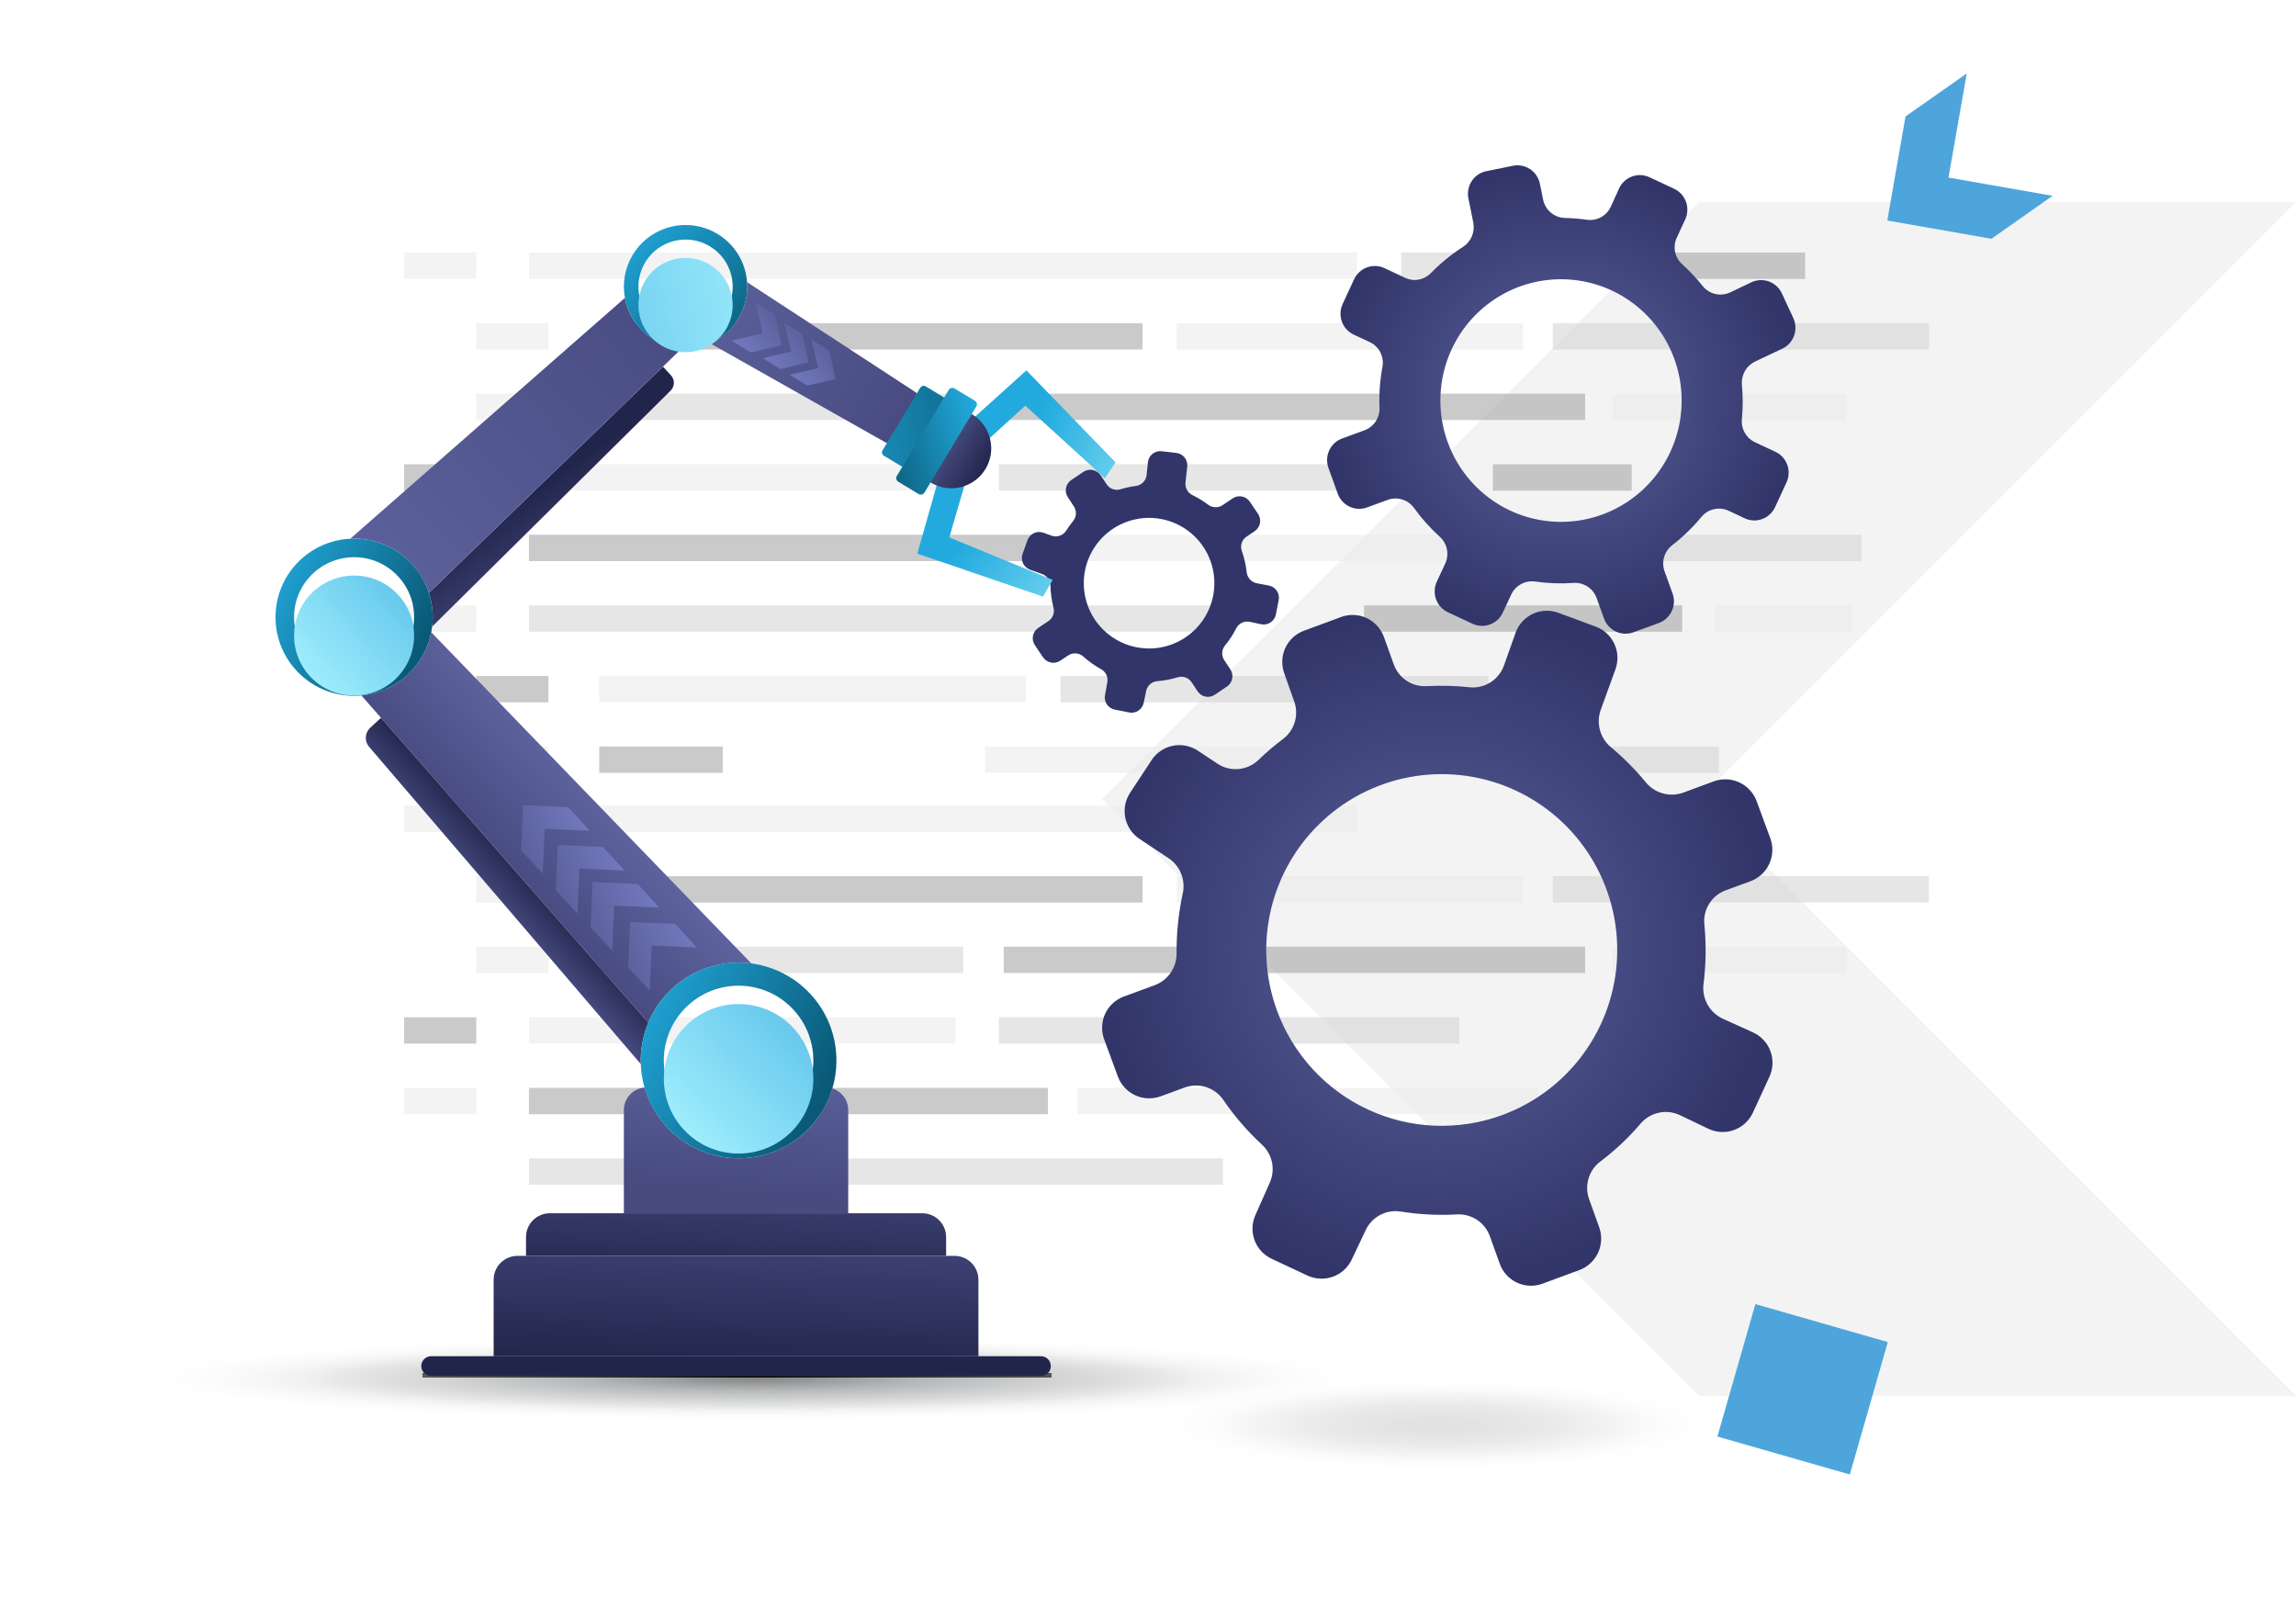 <svg width="500" height="348" viewBox="0 0 500 348" fill="none" xmlns="http://www.w3.org/2000/svg">
<g clip-path="url(#clip0_4047_147307)">
<path d="M370 44H500L370 174L500 304H370L240 174L370 44Z" fill="black" fill-opacity="0.05"/>
<g opacity="0.6">
<path d="M103.719 55H88V60.738H103.719V55Z" fill="#EBEBEB"/>
<path d="M295.504 55H115.189V60.738H295.504V55Z" fill="#EBEBEB"/>
<path d="M334.987 55H305.143V60.738H334.987V55Z" fill="#D5D5D5"/>
<path d="M403.312 131.833H373.443V137.571H403.312V131.833Z" fill="#EBEBEB"/>
<path d="M393.108 55H341.488V60.738H393.108V55Z" fill="#A6A6A6"/>
<path d="M119.436 70.378H103.717V76.116H119.436V70.378Z" fill="#EBEBEB"/>
<path d="M248.816 70.378H130.494V76.116H248.816V70.378Z" fill="#A6A6A6"/>
<path d="M366.325 131.833H297.049V137.571H366.325V131.833Z" fill="#A6A6A6"/>
<path d="M228.214 116.455H115.189V122.193H228.214V116.455Z" fill="#A6A6A6"/>
<path d="M209.776 85.728H130.494V91.467H209.776V85.728Z" fill="#D5D5D5"/>
<path d="M355.338 101.104H325.102V106.842H355.338V101.104Z" fill="#A6A6A6"/>
<path d="M345.192 85.728H218.582V91.467H345.192V85.728Z" fill="#A6A6A6"/>
<path d="M266.322 131.833H115.189V137.571H266.322V131.833Z" fill="#D5D5D5"/>
<path d="M420.066 70.378H338.16V76.116H420.066V70.378Z" fill="#D5D5D5"/>
<path d="M331.678 70.378H256.271V76.116H331.678V70.378Z" fill="#EBEBEB"/>
<path d="M402.031 85.728H351.146V91.467H402.031V85.728Z" fill="#EBEBEB"/>
<path d="M119.436 85.728H103.717V91.467H119.436V85.728Z" fill="#EBEBEB"/>
<path d="M103.719 101.104H88V106.842H103.719V101.104Z" fill="#A6A6A6"/>
<path d="M208.081 101.104H115.189V106.842H208.081V101.104Z" fill="#EBEBEB"/>
<path d="M223.386 147.206H130.494V152.944H223.386V147.206Z" fill="#EBEBEB"/>
<path d="M374.352 162.558H303.727V168.296H374.352V162.558Z" fill="#D5D5D5"/>
<path d="M324.107 147.206H230.945V152.944H324.107V147.206Z" fill="#D5D5D5"/>
<path d="M295.604 162.558H214.508V168.296H295.604V162.558Z" fill="#EBEBEB"/>
<path d="M157.395 162.558H130.494V168.296H157.395V162.558Z" fill="#A6A6A6"/>
<path d="M334.985 116.455H234.59V122.193H334.985V116.455Z" fill="#EBEBEB"/>
<path d="M405.37 116.455H341.488V122.193H405.37V116.455Z" fill="#D5D5D5"/>
<path d="M317.798 101.104H217.525V106.842H317.798V101.104Z" fill="#D5D5D5"/>
<path d="M103.719 116.455H88V122.193H103.719V116.455Z" fill="#EBEBEB"/>
<path d="M103.719 131.833H88V137.571H103.719V131.833Z" fill="#EBEBEB"/>
<path d="M119.436 147.206H103.717V152.944H119.436V147.206Z" fill="#A6A6A6"/>
<path d="M119.436 162.558H103.717V168.296H119.436V162.558Z" fill="#EBEBEB"/>
<path d="M103.719 175.432H88V181.17H103.719V175.432Z" fill="#EBEBEB"/>
<path d="M295.504 175.432H115.189V181.17H295.504V175.432Z" fill="#EBEBEB"/>
<path d="M119.436 190.805H103.717V196.543H119.436V190.805Z" fill="#EBEBEB"/>
<path d="M248.816 190.805H130.494V196.543H248.816V190.805Z" fill="#A6A6A6"/>
<path d="M228.214 236.909H115.189V242.647H228.214V236.909Z" fill="#A6A6A6"/>
<path d="M209.776 206.161H130.494V211.899H209.776V206.161Z" fill="#D5D5D5"/>
<path d="M345.192 206.161H218.582V211.899H345.192V206.161Z" fill="#A6A6A6"/>
<path d="M266.322 252.262H115.189V258H266.322V252.262Z" fill="#D5D5D5"/>
<path d="M420.066 190.805H338.16V196.543H420.066V190.805Z" fill="#D5D5D5"/>
<path d="M331.678 190.805H256.271V196.543H331.678V190.805Z" fill="#EBEBEB"/>
<path d="M402.031 206.161H351.146V211.899H402.031V206.161Z" fill="#EBEBEB"/>
<path d="M119.436 206.161H103.717V211.899H119.436V206.161Z" fill="#EBEBEB"/>
<path d="M103.719 221.534H88V227.272H103.719V221.534Z" fill="#A6A6A6"/>
<path d="M208.081 221.534H115.189V227.272H208.081V221.534Z" fill="#EBEBEB"/>
<path d="M334.985 236.909H234.59V242.647H334.985V236.909Z" fill="#EBEBEB"/>
<path d="M317.798 221.534H217.525V227.272H317.798V221.534Z" fill="#D5D5D5"/>
<path d="M103.719 236.909H88V242.647H103.719V236.909Z" fill="#EBEBEB"/>
</g>
<path d="M348.238 267.211L346.09 261.232C345.552 259.792 345.487 258.218 345.906 256.739C346.324 255.26 347.204 253.953 348.417 253.011C351.705 250.544 354.707 247.717 357.367 244.581C358.404 243.415 359.789 242.615 361.316 242.303C362.843 241.99 364.431 242.181 365.84 242.847L372.076 245.837C373.817 246.653 375.81 246.743 377.617 246.087C379.424 245.431 380.897 244.083 381.712 242.339L385.322 234.507C385.725 233.641 385.953 232.705 385.993 231.751C386.034 230.797 385.887 229.845 385.56 228.948C385.233 228.051 384.733 227.228 384.088 226.525C383.443 225.822 382.666 225.253 381.802 224.851L375.209 221.862C373.796 221.219 372.624 220.143 371.862 218.789C371.101 217.434 370.789 215.872 370.972 214.329C371.524 209.985 371.584 205.593 371.151 201.235C371.009 199.651 371.398 198.064 372.257 196.727C373.116 195.389 374.396 194.377 375.895 193.851L381.116 191.938C382.021 191.617 382.853 191.12 383.566 190.475C384.278 189.83 384.856 189.05 385.267 188.181C385.677 187.311 385.912 186.368 385.957 185.407C386.003 184.447 385.858 183.486 385.531 182.581L382.548 174.48C381.882 172.672 380.53 171.202 378.786 170.389C377.042 169.577 375.048 169.49 373.239 170.146L366.527 172.627C365.091 173.136 363.533 173.185 362.068 172.767C360.603 172.35 359.305 171.486 358.352 170.295C356.093 167.558 353.586 165.036 350.864 162.762C349.699 161.81 348.854 160.522 348.443 159.073C348.032 157.625 348.075 156.084 348.566 154.661L351.818 145.693C352.458 143.877 352.353 141.881 351.525 140.143C350.697 138.405 349.214 137.068 347.403 136.425L339.317 133.436C338.421 133.109 337.468 132.964 336.515 133.008C335.561 133.052 334.626 133.285 333.763 133.694C332.9 134.102 332.127 134.678 331.488 135.388C330.848 136.099 330.356 136.929 330.039 137.83L327.533 144.885C326.998 146.413 325.966 147.716 324.602 148.584C323.238 149.451 321.622 149.834 320.015 149.668C316.884 149.334 313.731 149.254 310.587 149.429C309.056 149.5 307.542 149.076 306.27 148.22C304.997 147.365 304.032 146.122 303.516 144.676L301.368 138.697C301.042 137.8 300.542 136.975 299.897 136.271C299.253 135.568 298.476 134.998 297.611 134.595C296.746 134.193 295.811 133.965 294.858 133.925C293.906 133.885 292.955 134.034 292.059 134.363L283.974 137.352C283.082 137.679 282.263 138.179 281.564 138.823C280.865 139.467 280.3 140.244 279.901 141.107C279.502 141.971 279.277 142.905 279.238 143.856C279.2 144.807 279.35 145.756 279.678 146.649L281.796 152.628C282.342 154.071 282.41 155.652 281.991 157.138C281.572 158.623 280.688 159.935 279.469 160.879C277.566 162.309 275.752 163.857 274.039 165.512C272.857 166.641 271.327 167.333 269.7 167.474C268.074 167.615 266.447 167.197 265.089 166.289L260.852 163.479C260.059 162.951 259.17 162.584 258.235 162.401C257.3 162.217 256.339 162.219 255.405 162.408C254.471 162.597 253.584 162.968 252.793 163.501C252.003 164.033 251.325 164.717 250.798 165.512L246.055 172.717C245.046 174.294 244.684 176.201 245.046 178.039C245.407 179.878 246.463 181.505 247.994 182.581L254.557 186.946C255.778 187.783 256.717 188.971 257.249 190.353C257.782 191.735 257.884 193.247 257.541 194.688C256.639 198.893 256.199 203.183 256.228 207.483C256.269 209.007 255.834 210.507 254.983 211.771C254.133 213.036 252.91 214.003 251.484 214.538L244.742 217.019C243.85 217.346 243.031 217.846 242.332 218.49C241.633 219.134 241.067 219.911 240.668 220.774C240.269 221.638 240.044 222.572 240.006 223.523C239.968 224.474 240.117 225.423 240.446 226.316L243.429 234.417C244.095 236.225 245.447 237.696 247.191 238.508C248.935 239.32 250.929 239.408 252.737 238.752L257.959 236.839C259.447 236.289 261.075 236.246 262.59 236.716C264.105 237.186 265.424 238.143 266.342 239.44C268.793 243.041 271.646 246.35 274.845 249.304C275.978 250.359 276.743 251.75 277.028 253.273C277.312 254.796 277.102 256.37 276.426 257.764L273.443 264.49C273.036 265.355 272.805 266.292 272.762 267.247C272.72 268.202 272.866 269.156 273.194 270.054C273.521 270.952 274.023 271.776 274.67 272.478C275.317 273.18 276.096 273.747 276.963 274.146L284.75 277.793C286.496 278.599 288.489 278.68 290.294 278.02C292.099 277.359 293.57 276.009 294.387 274.266L297.37 267.958C298.02 266.536 299.113 265.365 300.486 264.621C301.858 263.877 303.435 263.6 304.978 263.833C309.08 264.492 313.242 264.703 317.389 264.461C318.923 264.397 320.437 264.827 321.709 265.688C322.981 266.548 323.945 267.795 324.46 269.244L326.608 275.222C326.931 276.119 327.428 276.943 328.07 277.646C328.711 278.35 329.486 278.92 330.348 279.322C331.21 279.725 332.143 279.953 333.094 279.994C334.044 280.034 334.993 279.885 335.886 279.557L343.972 276.568C345.772 275.889 347.232 274.524 348.031 272.771C348.831 271.018 348.905 269.019 348.238 267.211ZM278.067 220.009C275.476 212.894 275.048 205.17 276.837 197.812C278.627 190.454 282.554 183.793 288.121 178.671C293.689 173.55 300.647 170.197 308.116 169.037C315.585 167.877 323.23 168.963 330.083 172.156C336.937 175.349 342.691 180.507 346.62 186.977C350.548 193.447 352.473 200.939 352.152 208.505C351.831 216.072 349.279 223.373 344.817 229.486C340.355 235.598 334.184 240.248 327.085 242.847C322.37 244.574 317.362 245.352 312.346 245.139C307.331 244.925 302.406 243.724 297.854 241.603C293.302 239.482 289.212 236.483 285.817 232.778C282.422 229.073 279.788 224.734 278.067 220.009Z" fill="url(#paint0_radial_4047_147307)"/>
<path d="M267.922 145.756L266.621 143.787C266.299 143.315 266.138 142.753 266.159 142.182C266.181 141.611 266.384 141.063 266.74 140.616C267.712 139.436 268.55 138.152 269.236 136.786C269.509 136.274 269.939 135.864 270.464 135.617C270.989 135.369 271.58 135.299 272.148 135.415L274.665 135.945C275.366 136.087 276.095 135.944 276.691 135.548C277.287 135.152 277.701 134.536 277.843 133.835L278.46 130.691C278.53 130.344 278.53 129.986 278.461 129.638C278.392 129.29 278.255 128.959 278.058 128.664C277.861 128.369 277.608 128.116 277.313 127.919C277.018 127.722 276.687 127.585 276.34 127.516L273.693 127.018C273.126 126.91 272.607 126.625 272.213 126.203C271.819 125.781 271.569 125.245 271.5 124.672C271.318 123.056 270.954 121.465 270.415 119.931C270.224 119.372 270.226 118.765 270.419 118.207C270.612 117.648 270.986 117.171 271.482 116.849L273.202 115.699C273.501 115.504 273.758 115.251 273.959 114.956C274.16 114.66 274.301 114.328 274.373 113.978C274.445 113.628 274.447 113.267 274.379 112.916C274.311 112.566 274.174 112.232 273.977 111.934L272.187 109.273C271.787 108.679 271.169 108.267 270.467 108.128C269.765 107.988 269.036 108.132 268.44 108.528L266.231 110.014C265.756 110.324 265.197 110.478 264.631 110.457C264.065 110.435 263.519 110.237 263.07 109.891C262.013 109.102 260.885 108.413 259.701 107.831C259.196 107.59 258.777 107.2 258.502 106.713C258.226 106.227 258.106 105.667 258.159 105.11L258.547 101.588C258.619 100.876 258.406 100.165 257.954 99.611C257.502 99.056 256.849 98.704 256.137 98.632L252.951 98.264C252.598 98.225 252.241 98.256 251.9 98.356C251.559 98.456 251.241 98.622 250.965 98.846C250.689 99.069 250.46 99.345 250.291 99.658C250.122 99.97 250.017 100.313 249.982 100.666L249.695 103.433C249.636 104.031 249.377 104.592 248.96 105.025C248.543 105.458 247.992 105.738 247.396 105.82C246.235 105.975 245.088 106.223 243.966 106.563C243.419 106.723 242.835 106.704 242.299 106.507C241.764 106.31 241.306 105.947 240.992 105.47L239.691 103.501C239.494 103.206 239.241 102.953 238.946 102.755C238.651 102.558 238.32 102.421 237.972 102.352C237.624 102.282 237.266 102.282 236.918 102.352C236.57 102.421 236.239 102.559 235.944 102.756L233.283 104.546C232.989 104.743 232.737 104.995 232.541 105.289C232.344 105.583 232.208 105.913 232.14 106.26C232.071 106.607 232.072 106.963 232.142 107.31C232.211 107.657 232.349 107.986 232.546 108.279L233.837 110.251C234.161 110.723 234.324 111.288 234.303 111.861C234.282 112.434 234.077 112.985 233.72 113.433C233.157 114.117 232.637 114.835 232.163 115.583C231.835 116.094 231.342 116.478 230.766 116.672C230.19 116.866 229.566 116.859 228.995 116.65L227.216 116.009C226.883 115.888 226.529 115.834 226.175 115.85C225.821 115.866 225.473 115.951 225.152 116.102C224.831 116.252 224.543 116.464 224.304 116.726C224.065 116.988 223.88 117.294 223.759 117.627L222.676 120.644C222.45 121.303 222.487 122.023 222.779 122.654C223.071 123.286 223.596 123.78 224.244 124.034L227 125.032C227.515 125.226 227.959 125.572 228.273 126.024C228.587 126.476 228.756 127.013 228.759 127.563C228.802 129.16 229.02 130.747 229.408 132.296C229.556 132.843 229.531 133.422 229.334 133.953C229.138 134.484 228.78 134.941 228.312 135.259L226.092 136.748C225.798 136.944 225.545 137.197 225.349 137.491C225.153 137.785 225.017 138.115 224.948 138.461C224.88 138.808 224.88 139.165 224.95 139.512C225.02 139.858 225.157 140.188 225.354 140.481L227.144 143.142C227.544 143.736 228.162 144.148 228.864 144.287C229.566 144.427 230.295 144.283 230.891 143.887L232.611 142.738C233.101 142.408 233.686 142.25 234.275 142.286C234.864 142.322 235.425 142.552 235.871 142.939C237.073 144.022 238.395 144.966 239.811 145.751C240.314 146.032 240.712 146.466 240.949 146.991C241.186 147.515 241.248 148.102 241.126 148.665L240.638 151.354C240.567 151.702 240.565 152.061 240.634 152.409C240.702 152.757 240.839 153.089 241.036 153.384C241.233 153.679 241.487 153.932 241.783 154.129C242.078 154.325 242.41 154.462 242.758 154.529L245.894 155.16C246.596 155.297 247.324 155.152 247.919 154.754C248.514 154.357 248.927 153.741 249.069 153.039L249.594 150.501C249.704 149.931 249.997 149.412 250.428 149.022C250.859 148.633 251.405 148.394 251.983 148.343C253.524 148.22 255.047 147.93 256.526 147.477C257.075 147.32 257.66 147.342 258.196 147.54C258.731 147.739 259.189 148.104 259.503 148.581L260.804 150.55C261 150.845 261.252 151.099 261.546 151.296C261.839 151.494 262.169 151.631 262.517 151.701C262.864 151.77 263.221 151.77 263.568 151.701C263.916 151.632 264.246 151.495 264.54 151.298L267.201 149.508C267.793 149.105 268.201 148.484 268.336 147.781C268.471 147.078 268.322 146.35 267.922 145.756ZM238.404 134.895C236.843 132.555 236.01 129.806 236.011 126.993C236.012 124.18 236.847 121.431 238.41 119.093C239.974 116.754 242.196 114.932 244.795 113.857C247.394 112.781 250.253 112.5 253.012 113.05C255.77 113.599 258.304 114.954 260.292 116.944C262.281 118.933 263.635 121.467 264.183 124.226C264.731 126.985 264.449 129.844 263.373 132.443C262.296 135.041 260.473 137.262 258.134 138.825C256.581 139.862 254.838 140.584 253.006 140.948C251.174 141.312 249.287 141.312 247.455 140.947C245.623 140.582 243.881 139.86 242.328 138.821C240.775 137.783 239.441 136.449 238.404 134.895Z" fill="#313569"/>
<g filter="url(#filter0_f_4047_147307)">
<line x1="92" y1="299.5" x2="229" y2="299.5" stroke="black"/>
</g>
<path style="mix-blend-mode:multiply" opacity="0.5" d="M164 309C235.797 309 294 304.971 294 300C294 295.029 235.797 291 164 291C92.203 291 34 295.029 34 300C34 304.971 92.203 309 164 309Z" fill="url(#paint1_radial_4047_147307)"/>
<path d="M226.691 295.348H93.892C92.704 295.348 91.742 296.311 91.742 297.498C91.742 298.685 92.704 299.647 93.892 299.647H226.691C227.878 299.647 228.84 298.685 228.84 297.498C228.84 296.311 227.878 295.348 226.691 295.348Z" fill="url(#paint2_linear_4047_147307)"/>
<path d="M207.875 273.492H112.696C109.826 273.492 107.5 275.819 107.5 278.688V295.348H213.07V278.688C213.07 275.819 210.744 273.492 207.875 273.492Z" fill="url(#paint3_linear_4047_147307)"/>
<path d="M200.842 264.21H119.746C116.877 264.21 114.551 266.536 114.551 269.405V273.493H206.037V269.405C206.037 266.536 203.711 264.21 200.842 264.21Z" fill="url(#paint4_linear_4047_147307)"/>
<path d="M184.718 264.209H135.861V241.727C135.861 239.155 137.842 237.046 140.362 236.842C141.248 239.924 142.846 242.851 145.166 245.371C149.368 249.935 155.099 252.248 160.849 252.248C166.009 252.248 171.184 250.385 175.279 246.614C178.206 243.92 180.206 240.597 181.265 237.043C183.265 237.661 184.718 239.524 184.718 241.727V243.941V247.045V247.82V259.836V264.209Z" fill="url(#paint5_linear_4047_147307)"/>
<path d="M139.55 231.732L132.409 223.393L83.514 166.296L80.388 162.646C79.328 161.424 79.431 159.58 80.622 158.484L82.975 156.317L141.187 222.698C139.986 225.57 139.437 228.658 139.55 231.732Z" fill="url(#paint6_linear_4047_147307)"/>
<path d="M141.181 222.698L82.969 156.317L78.703 151.452C82.309 151.118 85.836 149.643 88.705 147.001C91.497 144.43 93.24 141.146 93.912 137.686L105.41 149.581L132.403 177.509L140.636 186.027L152.939 198.756L163.62 209.806C162.697 209.686 161.767 209.625 160.836 209.625C155.676 209.625 150.501 211.488 146.406 215.258C144.074 217.406 142.329 219.953 141.181 222.698Z" fill="url(#paint7_linear_4047_147307)"/>
<path d="M147.04 201.2L151.744 206.329L141.916 205.899L141.496 215.727L136.793 210.597L137.213 200.77L147.04 201.2Z" fill="url(#paint8_linear_4047_147307)"/>
<path d="M138.874 192.511L143.578 197.64L133.75 197.21L133.33 207.038L128.627 201.909L129.047 192.081L138.874 192.511Z" fill="url(#paint9_linear_4047_147307)"/>
<path d="M131.294 184.443L135.998 189.572L126.17 189.141L125.75 198.969L121.046 193.84L121.467 184.012L131.294 184.443Z" fill="url(#paint10_linear_4047_147307)"/>
<path d="M123.73 175.772L128.433 180.901L118.606 180.471L118.186 190.299L113.482 185.17L113.902 175.342L123.73 175.772Z" fill="url(#paint11_linear_4047_147307)"/>
<path d="M211.886 91.145L223.517 80.656L242.934 100.693L240.609 104.138L223.275 88.336L214.283 96.553L211.886 91.145Z" fill="url(#paint12_linear_4047_147307)"/>
<path d="M204.097 105.285L199.769 120.569L227.141 129.928L229.248 126.293L206.734 117.04L210.18 105.178L204.097 105.285Z" fill="url(#paint13_linear_4047_147307)"/>
<path d="M142.868 206.316L142.826 206.27C143.035 206.133 143.235 205.977 143.426 205.803L142.868 206.316ZM143.569 205.671L144.065 205.214C144.26 205.035 144.435 204.844 144.593 204.643L144.636 204.689L143.569 205.671ZM94.34 153.61L94.297 153.564L94.865 153.041C94.672 153.219 94.497 153.41 94.34 153.61ZM95.181 152.75L96.065 151.937L96.107 151.983C95.894 152.123 95.689 152.283 95.494 152.462L95.181 152.75Z" fill="url(#paint14_linear_4047_147307)"/>
<path d="M160.845 252.248C155.095 252.248 149.363 249.935 145.161 245.371C142.841 242.851 141.243 239.924 140.357 236.842C139.877 235.17 139.605 233.453 139.542 231.731C139.428 228.658 139.977 225.569 141.179 222.697C142.327 219.952 144.071 217.405 146.403 215.258C150.499 211.487 155.674 209.624 160.834 209.624C161.764 209.624 162.694 209.685 163.618 209.806C166.795 210.222 169.89 211.352 172.643 213.186C174.015 214.1 175.303 215.19 176.473 216.453C176.487 216.469 176.503 216.484 176.517 216.5C181.308 221.703 183.019 228.647 181.743 235.092C181.613 235.748 181.452 236.4 181.26 237.043C180.201 240.597 178.201 243.92 175.274 246.614C171.179 250.385 166.005 252.248 160.845 252.248ZM160.835 214.657C156.893 214.657 152.94 216.079 149.812 218.96C143.198 225.05 142.773 235.349 148.863 241.963C152.073 245.449 156.451 247.215 160.843 247.215C164.785 247.215 168.738 245.792 171.866 242.912C178.48 236.822 178.905 226.523 172.815 219.909C169.605 216.423 165.227 214.657 160.835 214.657Z" fill="url(#paint15_linear_4047_147307)"/>
<g filter="url(#filter1_d_4047_147307)">
<path d="M160.85 247.215C156.457 247.215 152.079 245.449 148.87 241.963C142.78 235.349 143.205 225.05 149.819 218.96C152.947 216.079 156.9 214.657 160.841 214.657C165.233 214.657 169.612 216.423 172.821 219.909C178.911 226.523 178.487 236.822 171.872 242.912C168.744 245.792 164.791 247.215 160.85 247.215Z" fill="url(#paint16_linear_4047_147307)"/>
</g>
<path d="M94.111 136.457C94.405 134.004 94.17 131.496 93.398 129.118L144.377 79.845L146.118 81.735C146.998 82.691 146.959 84.173 146.029 85.082L131.102 99.853L94.111 136.457Z" fill="url(#paint17_linear_4047_147307)"/>
<path d="M93.388 129.118C92.651 126.846 91.423 124.691 89.699 122.819C86.325 119.154 81.721 117.297 77.105 117.297C76.831 117.297 76.557 117.303 76.283 117.316L126.924 72.908L131.003 69.331L136.081 64.878C136.753 68.506 138.908 71.844 142.309 73.912C144.253 75.095 146.378 75.725 148.502 75.848L144.367 79.845L93.388 129.118Z" fill="url(#paint18_linear_4047_147307)"/>
<path d="M89.01 119.687L88.376 118.997C88.596 119.233 88.836 119.438 89.092 119.611L89.01 119.687ZM88.338 118.957L87.703 118.267L87.786 118.192C87.937 118.461 88.121 118.718 88.338 118.957ZM133.468 78.753C133.312 78.476 133.121 78.212 132.896 77.967C132.671 77.723 132.424 77.512 132.161 77.334L132.243 77.258L133.55 78.677L133.468 78.753Z" fill="url(#paint19_linear_4047_147307)"/>
<path d="M77.118 151.524C75.189 151.524 73.261 151.2 71.425 150.555C68.868 149.656 66.487 148.135 64.524 146.002C58.122 139.05 58.569 128.223 65.522 121.821C66.478 120.94 67.508 120.189 68.589 119.567C70.981 118.19 73.624 117.443 76.288 117.316C76.562 117.303 76.836 117.297 77.109 117.297C81.726 117.297 86.33 119.154 89.704 122.819C91.428 124.691 92.656 126.845 93.393 129.118C94.165 131.496 94.4 134.004 94.105 136.456C94.056 136.868 93.992 137.278 93.913 137.685C93.241 141.146 91.498 144.43 88.706 147.001C85.837 149.642 82.309 151.118 78.704 151.451C78.177 151.5 77.647 151.524 77.118 151.524ZM77.111 121.338C73.945 121.338 70.772 122.48 68.259 124.794C62.948 129.684 62.606 137.954 67.497 143.265C70.074 146.064 73.591 147.483 77.117 147.483C80.283 147.484 83.456 146.341 85.969 144.028C91.28 139.137 91.621 130.867 86.731 125.556C84.154 122.757 80.637 121.338 77.111 121.338Z" fill="url(#paint20_linear_4047_147307)"/>
<g filter="url(#filter2_d_4047_147307)">
<path d="M77.113 147.483C73.586 147.483 70.07 146.064 67.493 143.265C62.602 137.954 62.944 129.684 68.255 124.794C70.767 122.48 73.941 121.338 77.107 121.338C80.633 121.338 84.15 122.757 86.727 125.556C91.618 130.867 91.276 139.138 85.965 144.028C83.452 146.341 80.279 147.484 77.113 147.483Z" fill="url(#paint21_linear_4047_147307)"/>
</g>
<path d="M193.831 96.553C193.424 96.553 193.031 96.458 192.679 96.256L187.731 93.46L186.887 92.983L177.566 87.715L154.643 74.761C157.106 73.695 159.274 71.883 160.775 69.417C162.287 66.93 162.897 64.147 162.696 61.451L177.37 71.035L186.392 76.928L192.968 81.223L194.558 82.261L199.305 85.362C200.619 86.211 200.808 88.307 199.731 90.077L197.618 93.55L197.061 94.466C196.264 95.777 194.99 96.553 193.831 96.553Z" fill="url(#paint22_linear_4047_147307)"/>
<path d="M149.284 75.871C149.026 75.871 148.767 75.864 148.508 75.849C146.385 75.725 144.259 75.095 142.316 73.912C138.915 71.844 136.759 68.507 136.087 64.878C135.506 61.744 136.033 58.392 137.82 55.454C140.349 51.296 144.775 49 149.31 49C151.689 49 154.097 49.632 156.279 50.958C160.131 53.301 162.385 57.273 162.696 61.451C162.896 64.148 162.287 66.93 160.774 69.417C159.273 71.884 157.105 73.696 154.642 74.761C153.148 75.408 151.545 75.779 149.917 75.856C149.707 75.866 149.496 75.871 149.284 75.871ZM149.307 52.172C145.843 52.172 142.462 53.926 140.53 57.102C137.585 61.944 139.122 68.257 143.964 71.202C145.63 72.216 147.47 72.698 149.287 72.698C152.752 72.698 156.132 70.944 158.064 67.768C161.009 62.926 159.472 56.614 154.63 53.668C152.964 52.655 151.124 52.172 149.307 52.172Z" fill="url(#paint23_linear_4047_147307)"/>
<g filter="url(#filter3_d_4047_147307)">
<path d="M149.285 72.698C147.467 72.698 145.627 72.216 143.961 71.202C139.12 68.257 137.582 61.944 140.527 57.102C142.459 53.926 145.84 52.172 149.304 52.172C151.121 52.172 152.962 52.655 154.627 53.668C159.469 56.614 161.007 62.926 158.061 67.768C156.129 70.944 152.749 72.698 149.285 72.698Z" fill="url(#paint24_linear_4047_147307)"/>
</g>
<path d="M205.405 86.447L201.577 84.138C201.177 83.897 200.657 84.026 200.415 84.426L192.184 98.077C191.943 98.477 192.072 98.997 192.471 99.238L196.3 101.546C196.7 101.788 197.22 101.659 197.461 101.259L205.693 87.609C205.934 87.209 205.805 86.689 205.405 86.447Z" fill="url(#paint25_linear_4047_147307)"/>
<path d="M201.654 104.358C203.963 106.25 207.186 106.901 210.187 105.79C214.689 104.124 216.987 99.123 215.32 94.622C214.477 92.343 212.78 90.629 210.726 89.708L201.654 104.358Z" fill="url(#paint26_linear_4047_147307)"/>
<path d="M196.713 101.31L195.294 103.664C195.038 104.088 195.198 104.655 195.653 104.929L200.018 107.562C200.473 107.836 201.049 107.714 201.305 107.289L212.626 88.516C212.882 88.091 212.721 87.525 212.267 87.251L207.901 84.618C207.446 84.344 206.871 84.466 206.614 84.891L205.313 87.048L196.713 101.31Z" fill="url(#paint27_linear_4047_147307)"/>
<path d="M163.527 76.768L159.362 74.183L166.109 72.607L164.525 65.861L168.691 68.446L170.274 75.191L163.527 76.768Z" fill="url(#paint28_linear_4047_147307)"/>
<path d="M169.943 80.36L166.129 77.993L172.307 76.55L170.857 70.374L174.671 72.74L176.121 78.917L169.943 80.36Z" fill="url(#paint29_linear_4047_147307)"/>
<path d="M175.81 83.97L171.996 81.603L178.174 80.16L176.725 73.983L180.538 76.35L181.988 82.526L175.81 83.97Z" fill="url(#paint30_linear_4047_147307)"/>
<path d="M327.264 133.423L329.096 129.488C329.541 128.529 330.276 127.736 331.196 127.223C332.117 126.71 333.175 126.502 334.219 126.631C337.029 127.041 339.875 127.146 342.707 126.944C343.779 126.878 344.844 127.162 345.742 127.754C346.64 128.346 347.325 129.213 347.693 130.227L349.301 134.701C349.525 135.32 349.868 135.889 350.311 136.374C350.753 136.86 351.287 137.253 351.881 137.531C352.475 137.809 353.117 137.967 353.772 137.995C354.426 138.024 355.08 137.922 355.695 137.696L361.254 135.666C362.495 135.211 363.505 134.28 364.063 133.077C364.622 131.874 364.683 130.498 364.233 129.25L362.526 124.513C362.143 123.509 362.091 122.407 362.379 121.372C362.666 120.336 363.277 119.42 364.121 118.76C366.501 116.923 368.667 114.821 370.578 112.494C371.29 111.667 372.251 111.097 373.316 110.871C374.38 110.645 375.489 110.775 376.473 111.241L379.938 112.87C381.135 113.43 382.504 113.49 383.745 113.037C384.986 112.583 385.997 111.654 386.557 110.452L389.05 105.05C389.607 103.847 389.666 102.471 389.215 101.223C388.764 99.975 387.84 98.959 386.644 98.396L382.182 96.303C381.23 95.856 380.443 95.119 379.933 94.197C379.423 93.274 379.215 92.213 379.34 91.165C379.564 88.731 379.564 86.281 379.34 83.846C379.235 82.81 379.449 81.767 379.953 80.857C380.457 79.947 381.226 79.215 382.157 78.758L388.14 75.926C388.733 75.645 389.265 75.249 389.705 74.761C390.146 74.273 390.487 73.703 390.708 73.082C390.929 72.462 391.026 71.804 390.994 71.146C390.962 70.487 390.801 69.842 390.52 69.246L388.028 63.87C387.463 62.669 386.448 61.743 385.205 61.294C383.961 60.845 382.592 60.911 381.397 61.476L376.735 63.695C375.717 64.162 374.572 64.272 373.485 64.006C372.397 63.74 371.43 63.114 370.74 62.228C369.384 60.537 367.896 58.957 366.29 57.504C365.507 56.792 364.975 55.844 364.773 54.803C364.571 53.761 364.709 52.682 365.168 51.727L366.988 47.779C367.266 47.182 367.424 46.537 367.453 45.879C367.482 45.221 367.383 44.563 367.159 43.944C366.936 43.325 366.593 42.756 366.151 42.27C365.709 41.784 365.176 41.391 364.582 41.112L359.223 38.605C358.629 38.326 357.987 38.167 357.333 38.138C356.678 38.108 356.024 38.209 355.409 38.433C354.793 38.658 354.227 39.002 353.744 39.447C353.26 39.891 352.869 40.427 352.592 41.024L350.797 44.997C350.352 45.965 349.612 46.765 348.684 47.281C347.756 47.797 346.688 48.002 345.637 47.867C344.022 47.633 342.394 47.499 340.763 47.466C339.643 47.43 338.568 47.016 337.711 46.291C336.854 45.565 336.265 44.571 336.039 43.468L335.341 40.009C335.077 38.709 334.31 37.567 333.21 36.834C332.109 36.101 330.764 35.837 329.47 36.099L323.675 37.277C322.379 37.54 321.24 38.309 320.509 39.416C319.777 40.523 319.512 41.877 319.773 43.18L320.845 48.506C321.037 49.514 320.922 50.557 320.515 51.498C320.108 52.439 319.428 53.235 318.564 53.782C316.077 55.384 313.774 57.259 311.696 59.371C310.979 60.139 310.038 60.661 309.009 60.861C307.98 61.061 306.914 60.93 305.963 60.486L301.501 58.394C300.304 57.834 298.935 57.774 297.694 58.227C296.453 58.681 295.442 59.61 294.882 60.812L292.389 66.201C292.111 66.797 291.953 67.443 291.924 68.101C291.895 68.759 291.994 69.417 292.218 70.036C292.441 70.655 292.784 71.224 293.226 71.71C293.668 72.196 294.201 72.589 294.795 72.868L298.26 74.485C299.254 74.938 300.069 75.712 300.577 76.683C301.085 77.654 301.256 78.768 301.064 79.848C300.508 82.809 300.291 85.824 300.416 88.834C300.451 89.903 300.144 90.956 299.541 91.838C298.937 92.72 298.069 93.384 297.063 93.734L292.277 95.488C291.037 95.943 290.026 96.874 289.468 98.077C288.909 99.28 288.848 100.657 289.298 101.905L291.317 107.507C291.541 108.126 291.884 108.694 292.327 109.18C292.77 109.665 293.303 110.058 293.897 110.337C294.491 110.615 295.133 110.772 295.788 110.801C296.442 110.829 297.096 110.728 297.711 110.502L302.199 108.86C303.204 108.492 304.301 108.459 305.327 108.766C306.353 109.073 307.253 109.703 307.895 110.564C309.561 112.893 311.475 115.032 313.603 116.943C314.375 117.665 314.899 118.614 315.101 119.655C315.302 120.695 315.171 121.773 314.725 122.733L312.893 126.681C312.337 127.886 312.279 129.263 312.732 130.511C313.186 131.759 314.113 132.774 315.311 133.335L320.671 135.842C321.865 136.394 323.228 136.449 324.462 135.996C325.697 135.543 326.704 134.619 327.264 133.423ZM316.121 76.076C318.316 71.339 321.858 67.362 326.301 64.65C330.744 61.937 335.887 60.61 341.08 60.837C346.273 61.064 351.282 62.834 355.474 65.924C359.666 69.014 362.852 73.284 364.63 78.195C366.407 83.106 366.696 88.437 365.46 93.513C364.224 98.589 361.518 103.182 357.685 106.712C353.851 110.241 349.063 112.548 343.926 113.341C338.788 114.134 333.532 113.377 328.822 111.166C322.515 108.201 317.635 102.841 315.254 96.262C312.872 89.684 313.184 82.424 316.121 76.076Z" fill="url(#paint31_radial_4047_147307)"/>
<path style="mix-blend-mode:multiply" opacity="0.2" d="M313 320C346.137 320 373 315.523 373 310C373 304.477 346.137 300 313 300C279.863 300 253 304.477 253 310C253 315.523 279.863 320 313 320Z" fill="url(#paint32_radial_4047_147307)"/>
<g filter="url(#filter4_d_4047_147307)">
<path d="M411.107 288.269L382.27 280L374 308.838L402.838 317.107L411.107 288.269Z" fill="#4DA5DC"/>
</g>
<path d="M414.964 25.358L428.296 16L424.324 38.671L447 42.642L433.676 52L411 48.021L414.964 25.358Z" fill="#4DA5DC"/>
</g>
<defs>
<filter id="filter0_f_4047_147307" x="90" y="297" width="141" height="5" filterUnits="userSpaceOnUse" color-interpolation-filters="sRGB">
<feFlood flood-opacity="0" result="BackgroundImageFix"/>
<feBlend mode="normal" in="SourceGraphic" in2="BackgroundImageFix" result="shape"/>
<feGaussianBlur stdDeviation="1" result="effect1_foregroundBlur_4047_147307"/>
</filter>
<filter id="filter1_d_4047_147307" x="140.566" y="214.657" width="40.559" height="40.559" filterUnits="userSpaceOnUse" color-interpolation-filters="sRGB">
<feFlood flood-opacity="0" result="BackgroundImageFix"/>
<feColorMatrix in="SourceAlpha" type="matrix" values="0 0 0 0 0 0 0 0 0 0 0 0 0 0 0 0 0 0 127 0" result="hardAlpha"/>
<feOffset dy="4"/>
<feGaussianBlur stdDeviation="2"/>
<feComposite in2="hardAlpha" operator="out"/>
<feColorMatrix type="matrix" values="0 0 0 0 0 0 0 0 0 0 0 0 0 0 0 0 0 0 0.25 0"/>
<feBlend mode="normal" in2="BackgroundImageFix" result="effect1_dropShadow_4047_147307"/>
<feBlend mode="normal" in="SourceGraphic" in2="effect1_dropShadow_4047_147307" result="shape"/>
</filter>
<filter id="filter2_d_4047_147307" x="60.037" y="121.338" width="34.147" height="34.145" filterUnits="userSpaceOnUse" color-interpolation-filters="sRGB">
<feFlood flood-opacity="0" result="BackgroundImageFix"/>
<feColorMatrix in="SourceAlpha" type="matrix" values="0 0 0 0 0 0 0 0 0 0 0 0 0 0 0 0 0 0 127 0" result="hardAlpha"/>
<feOffset dy="4"/>
<feGaussianBlur stdDeviation="2"/>
<feComposite in2="hardAlpha" operator="out"/>
<feColorMatrix type="matrix" values="0 0 0 0 0 0 0 0 0 0 0 0 0 0 0 0 0 0 0.25 0"/>
<feBlend mode="normal" in2="BackgroundImageFix" result="effect1_dropShadow_4047_147307"/>
<feBlend mode="normal" in="SourceGraphic" in2="effect1_dropShadow_4047_147307" result="shape"/>
</filter>
<filter id="filter3_d_4047_147307" x="135.031" y="52.172" width="28.525" height="28.526" filterUnits="userSpaceOnUse" color-interpolation-filters="sRGB">
<feFlood flood-opacity="0" result="BackgroundImageFix"/>
<feColorMatrix in="SourceAlpha" type="matrix" values="0 0 0 0 0 0 0 0 0 0 0 0 0 0 0 0 0 0 127 0" result="hardAlpha"/>
<feOffset dy="4"/>
<feGaussianBlur stdDeviation="2"/>
<feComposite in2="hardAlpha" operator="out"/>
<feColorMatrix type="matrix" values="0 0 0 0 0 0 0 0 0 0 0 0 0 0 0 0 0 0 0.25 0"/>
<feBlend mode="normal" in2="BackgroundImageFix" result="effect1_dropShadow_4047_147307"/>
<feBlend mode="normal" in="SourceGraphic" in2="effect1_dropShadow_4047_147307" result="shape"/>
</filter>
<filter id="filter4_d_4047_147307" x="366" y="276" width="53.107" height="53.107" filterUnits="userSpaceOnUse" color-interpolation-filters="sRGB">
<feFlood flood-opacity="0" result="BackgroundImageFix"/>
<feColorMatrix in="SourceAlpha" type="matrix" values="0 0 0 0 0 0 0 0 0 0 0 0 0 0 0 0 0 0 127 0" result="hardAlpha"/>
<feOffset dy="4"/>
<feGaussianBlur stdDeviation="4"/>
<feComposite in2="hardAlpha" operator="out"/>
<feColorMatrix type="matrix" values="0 0 0 0 0 0 0 0 0 0 0 0 0 0 0 0 0 0 0.2 0"/>
<feBlend mode="normal" in2="BackgroundImageFix" result="effect1_dropShadow_4047_147307"/>
<feBlend mode="normal" in="SourceGraphic" in2="effect1_dropShadow_4047_147307" result="shape"/>
</filter>
<radialGradient id="paint0_radial_4047_147307" cx="0" cy="0" r="1" gradientUnits="userSpaceOnUse" gradientTransform="translate(313 206.5) rotate(90) scale(73.5 73)">
<stop stop-color="#5E639F"/>
<stop offset="1" stop-color="#313569"/>
</radialGradient>
<radialGradient id="paint1_radial_4047_147307" cx="0" cy="0" r="1" gradientUnits="userSpaceOnUse" gradientTransform="translate(163.839 300.218) scale(129.982 8.999)">
<stop stop-color="#101010"/>
<stop offset="0.105" stop-color="#2E3132"/>
<stop offset="0.282" stop-color="#6C6F71"/>
<stop offset="0.433" stop-color="#939596"/>
<stop offset="0.569" stop-color="#B4B5B6"/>
<stop offset="0.688" stop-color="#CFD0D1"/>
<stop offset="0.76" stop-color="#E4E5E5"/>
<stop offset="0.849" stop-color="#F3F3F3"/>
<stop offset="0.937" stop-color="#FCFCFC"/>
<stop offset="1" stop-color="white"/>
</radialGradient>
<linearGradient id="paint2_linear_4047_147307" x1="161.316" y1="281.617" x2="160.823" y2="289.257" gradientUnits="userSpaceOnUse">
<stop stop-color="#494D82"/>
<stop offset="1" stop-color="#22254B"/>
</linearGradient>
<linearGradient id="paint3_linear_4047_147307" x1="161.503" y1="260.516" x2="159.778" y2="297.974" gradientUnits="userSpaceOnUse">
<stop stop-color="#484C82"/>
<stop offset="1" stop-color="#22254B"/>
</linearGradient>
<linearGradient id="paint4_linear_4047_147307" x1="161.289" y1="250.333" x2="159.81" y2="281.63" gradientUnits="userSpaceOnUse">
<stop stop-color="#474B80"/>
<stop offset="1" stop-color="#22254B"/>
</linearGradient>
<linearGradient id="paint5_linear_4047_147307" x1="162.058" y1="228.71" x2="159.855" y2="258.819" gradientUnits="userSpaceOnUse">
<stop stop-color="#5E639F"/>
<stop offset="1" stop-color="#474B80"/>
</linearGradient>
<linearGradient id="paint6_linear_4047_147307" x1="112.515" y1="203" x2="120.405" y2="195.735" gradientUnits="userSpaceOnUse">
<stop stop-color="#484C81"/>
<stop offset="1" stop-color="#22254B"/>
</linearGradient>
<linearGradient id="paint7_linear_4047_147307" x1="111.693" y1="191.404" x2="130.828" y2="173.785" gradientUnits="userSpaceOnUse">
<stop stop-color="#474B80"/>
<stop offset="1" stop-color="#5E639F"/>
</linearGradient>
<linearGradient id="paint8_linear_4047_147307" x1="154.864" y1="201.855" x2="137.385" y2="208.279" gradientUnits="userSpaceOnUse">
<stop stop-color="#7A80C9"/>
<stop offset="1" stop-color="#5E639F"/>
</linearGradient>
<linearGradient id="paint9_linear_4047_147307" x1="146.698" y1="193.166" x2="129.219" y2="199.59" gradientUnits="userSpaceOnUse">
<stop stop-color="#7A80C9"/>
<stop offset="1" stop-color="#5E639F"/>
</linearGradient>
<linearGradient id="paint10_linear_4047_147307" x1="139.117" y1="185.098" x2="121.638" y2="191.521" gradientUnits="userSpaceOnUse">
<stop stop-color="#7A80C9"/>
<stop offset="1" stop-color="#5E639F"/>
</linearGradient>
<linearGradient id="paint11_linear_4047_147307" x1="131.553" y1="176.427" x2="114.074" y2="182.851" gradientUnits="userSpaceOnUse">
<stop stop-color="#7A80C9"/>
<stop offset="1" stop-color="#5E639F"/>
</linearGradient>
<linearGradient id="paint12_linear_4047_147307" x1="261.75" y1="110.691" x2="224.907" y2="92.856" gradientUnits="userSpaceOnUse">
<stop stop-color="#A6F2FE"/>
<stop offset="1" stop-color="#22AADE"/>
</linearGradient>
<linearGradient id="paint13_linear_4047_147307" x1="243.074" y1="144.431" x2="211.104" y2="116.432" gradientUnits="userSpaceOnUse">
<stop stop-color="#A6F2FE"/>
<stop offset="1" stop-color="#22AADE"/>
</linearGradient>
<linearGradient id="paint14_linear_4047_147307" x1="111.695" y1="191.404" x2="130.831" y2="173.785" gradientUnits="userSpaceOnUse">
<stop stop-color="#7D83B3"/>
<stop offset="1" stop-color="#706C8B"/>
</linearGradient>
<linearGradient id="paint15_linear_4047_147307" x1="139.487" y1="209.787" x2="182.243" y2="230.864" gradientUnits="userSpaceOnUse">
<stop stop-color="#22AADE"/>
<stop offset="1" stop-color="#0A5A77"/>
</linearGradient>
<linearGradient id="paint16_linear_4047_147307" x1="145.168" y1="245.371" x2="176.523" y2="216.5" gradientUnits="userSpaceOnUse">
<stop stop-color="#A6F2FE"/>
<stop offset="1" stop-color="#60C4EB"/>
</linearGradient>
<linearGradient id="paint17_linear_4047_147307" x1="124.331" y1="126.696" x2="112.486" y2="109.466" gradientUnits="userSpaceOnUse">
<stop stop-color="#494D83"/>
<stop offset="1" stop-color="#22254B"/>
</linearGradient>
<linearGradient id="paint18_linear_4047_147307" x1="74.509" y1="132.845" x2="149.458" y2="63.835" gradientUnits="userSpaceOnUse">
<stop stop-color="#5E639F"/>
<stop offset="1" stop-color="#474B80"/>
</linearGradient>
<linearGradient id="paint19_linear_4047_147307" x1="74.511" y1="132.845" x2="149.46" y2="63.836" gradientUnits="userSpaceOnUse">
<stop stop-color="#7D83B3"/>
<stop offset="1" stop-color="#706C8B"/>
</linearGradient>
<linearGradient id="paint20_linear_4047_147307" x1="60" y1="117.049" x2="94.325" y2="134.512" gradientUnits="userSpaceOnUse">
<stop stop-color="#22AADE"/>
<stop offset="1" stop-color="#0A5A77"/>
</linearGradient>
<linearGradient id="paint21_linear_4047_147307" x1="64.52" y1="146.003" x2="89.7" y2="122.818" gradientUnits="userSpaceOnUse">
<stop stop-color="#A6F2FE"/>
<stop offset="1" stop-color="#60C4EB"/>
</linearGradient>
<linearGradient id="paint22_linear_4047_147307" x1="146.819" y1="60.927" x2="198.384" y2="92.292" gradientUnits="userSpaceOnUse">
<stop stop-color="#5E639F"/>
<stop offset="1" stop-color="#474B80"/>
</linearGradient>
<linearGradient id="paint23_linear_4047_147307" x1="135.875" y1="49" x2="162.974" y2="76.099" gradientUnits="userSpaceOnUse">
<stop stop-color="#22AADE"/>
<stop offset="1" stop-color="#0A5A77"/>
</linearGradient>
<linearGradient id="paint24_linear_4047_147307" x1="176.256" y1="56.604" x2="117.136" y2="69.39" gradientUnits="userSpaceOnUse">
<stop stop-color="#A6F2FE"/>
<stop offset="1" stop-color="#60C4EB"/>
</linearGradient>
<linearGradient id="paint25_linear_4047_147307" x1="169.834" y1="97.894" x2="221.978" y2="88.844" gradientUnits="userSpaceOnUse">
<stop stop-color="#22AADE"/>
<stop offset="1" stop-color="#0A5A77"/>
</linearGradient>
<linearGradient id="paint26_linear_4047_147307" x1="206.127" y1="97.005" x2="214.596" y2="102.156" gradientUnits="userSpaceOnUse">
<stop stop-color="#474B80"/>
<stop offset="1" stop-color="#22254B"/>
</linearGradient>
<linearGradient id="paint27_linear_4047_147307" x1="214.068" y1="92.747" x2="190.178" y2="100.648" gradientUnits="userSpaceOnUse">
<stop stop-color="#22AADE"/>
<stop offset="1" stop-color="#0A5A77"/>
</linearGradient>
<linearGradient id="paint28_linear_4047_147307" x1="158.096" y1="77.811" x2="168.73" y2="70.131" gradientUnits="userSpaceOnUse">
<stop stop-color="#7A80C9"/>
<stop offset="1" stop-color="#5E639F"/>
</linearGradient>
<linearGradient id="paint29_linear_4047_147307" x1="164.97" y1="81.315" x2="174.707" y2="74.283" gradientUnits="userSpaceOnUse">
<stop stop-color="#7A80C9"/>
<stop offset="1" stop-color="#5E639F"/>
</linearGradient>
<linearGradient id="paint30_linear_4047_147307" x1="170.838" y1="84.925" x2="180.574" y2="77.893" gradientUnits="userSpaceOnUse">
<stop stop-color="#7A80C9"/>
<stop offset="1" stop-color="#5E639F"/>
</linearGradient>
<radialGradient id="paint31_radial_4047_147307" cx="0" cy="0" r="1" gradientUnits="userSpaceOnUse" gradientTransform="translate(340 87) rotate(90) scale(51)">
<stop stop-color="#5E639F"/>
<stop offset="1" stop-color="#313569"/>
</radialGradient>
<radialGradient id="paint32_radial_4047_147307" cx="0" cy="0" r="1" gradientUnits="userSpaceOnUse" gradientTransform="translate(312.926 310.242) scale(59.992 9.999)">
<stop offset="0.13" stop-color="#6C6F71"/>
<stop offset="0.433" stop-color="#939596"/>
<stop offset="0.569" stop-color="#B4B5B6"/>
<stop offset="0.688" stop-color="#CFD0D1"/>
<stop offset="0.76" stop-color="#E4E5E5"/>
<stop offset="0.849" stop-color="#F3F3F3"/>
<stop offset="0.937" stop-color="#FCFCFC"/>
<stop offset="1" stop-color="white"/>
</radialGradient>
<clipPath id="clip0_4047_147307">
<rect width="500" height="348" fill="white"/>
</clipPath>
</defs>
</svg>
